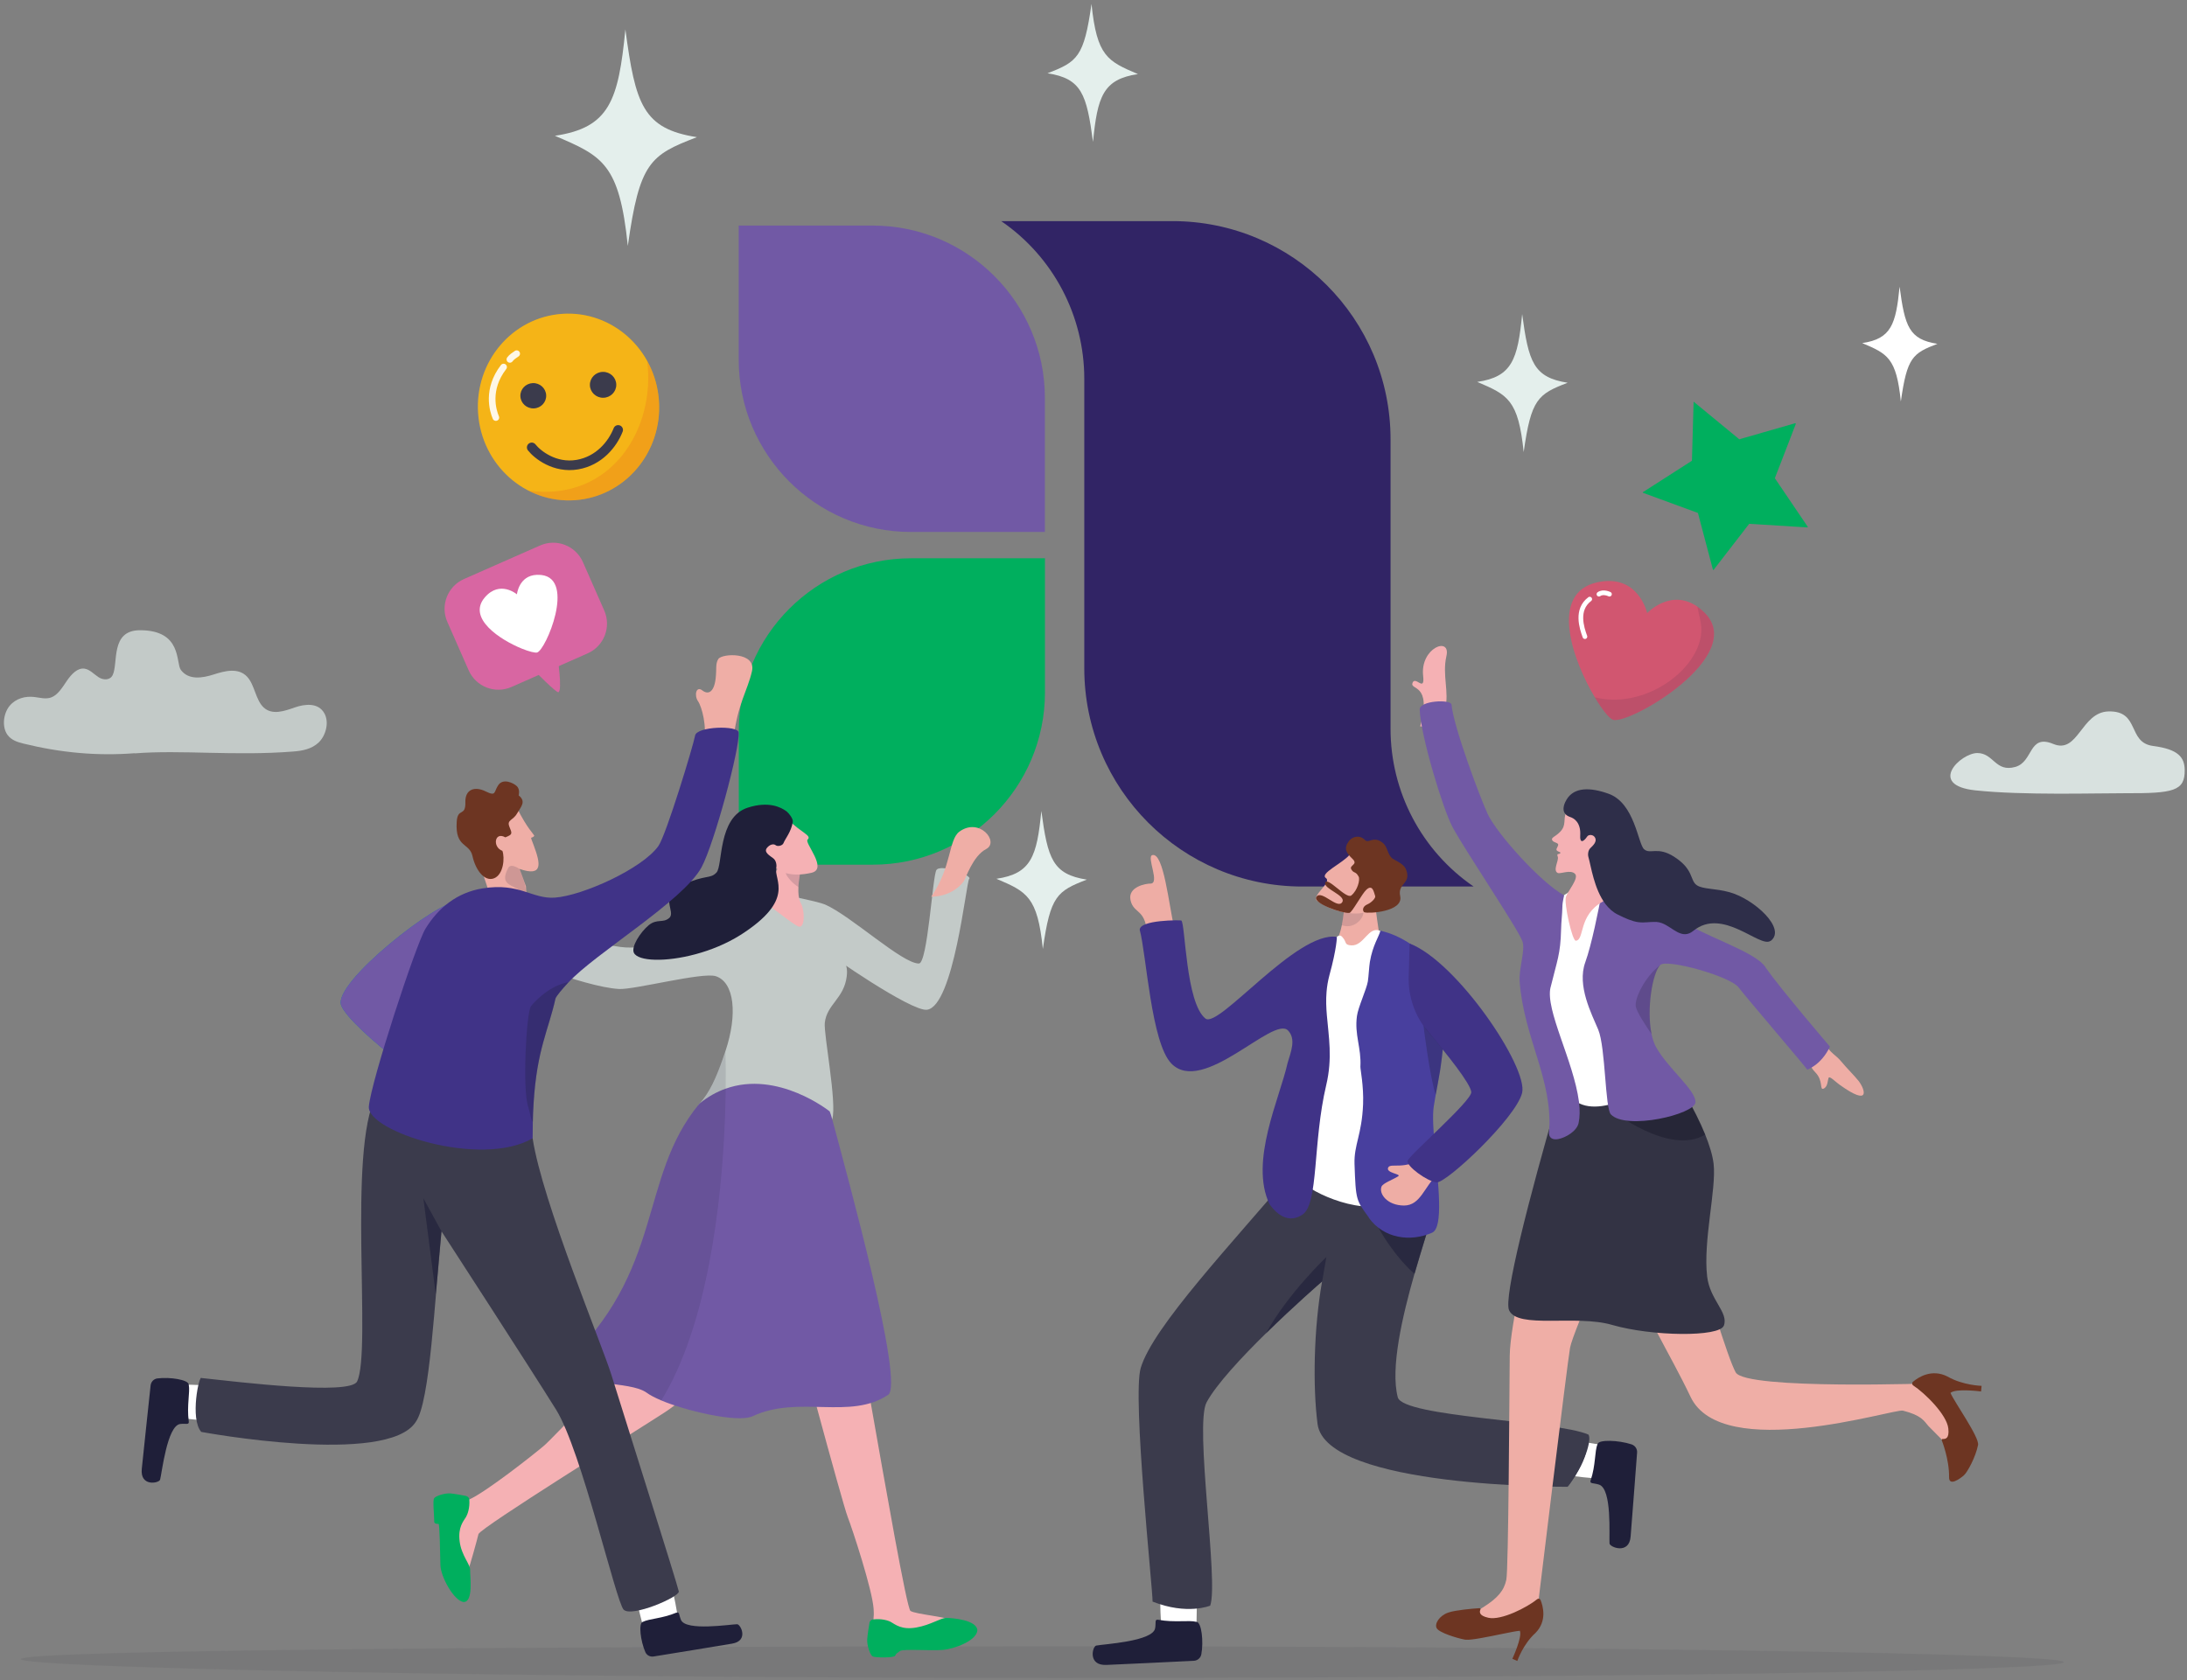 <?xml version="1.0" encoding="UTF-8"?> <svg xmlns="http://www.w3.org/2000/svg" width="350" height="269" viewBox="0 0 350 269" fill="none"><rect x="0" y="0" width="350" height="269" fill="#808080" stroke="none"/><g clip-path="url(#clip0_80_1121)"><path d="M118.22 36.11H139.662C154.866 36.11 167.22 48.476 167.22 63.696V85.159H145.778C130.574 85.159 118.22 72.792 118.22 57.573V36.11Z" fill="#7159A5"></path><path d="M145.791 89.371H167.233V110.834C167.233 126.053 154.879 138.42 139.674 138.42H118.232V116.956C118.232 101.737 130.587 89.371 145.791 89.371Z" fill="#00AF5E"></path><path d="M222.539 116.674V70.33C222.539 51.046 206.918 35.397 187.64 35.397H160.229C168.551 41.102 173.525 50.548 173.525 60.641V106.985C173.525 126.268 189.146 141.918 208.424 141.918H235.834C227.513 136.213 222.539 126.766 222.539 116.674Z" fill="#312465"></path><path opacity="0.1" d="M3.332 265.597C3.332 266.996 80.469 268.611 169.356 268.611C258.243 268.611 330.299 267.481 330.299 266.081C330.299 264.682 258.243 263.551 169.356 263.551C80.469 263.551 3.332 264.197 3.332 265.597Z" fill="#32323F"></path><path opacity="0.46" d="M224.449 205.298C224.408 205.271 224.395 205.258 224.395 205.244L224.449 205.285V205.298Z" fill="#1F1F39"></path><path d="M185.867 260.214C185.598 258.034 185.652 252.517 185.652 252.517L191.621 252.288L191.473 260.578L187.574 263.228L185.867 260.214Z" fill="white"></path><path d="M185.369 259.299C184.737 259.178 185.033 259.743 184.858 260.672C184.468 262.784 176.604 263.188 175.434 263.43C174.83 263.551 174.036 266.673 177.088 266.525C179.723 266.404 188.152 266.027 191.042 265.866C191.647 265.839 192.144 265.408 192.252 264.843C192.642 262.798 192.292 259.676 191.486 259.635C190.249 259.312 188.017 259.783 185.369 259.299Z" fill="#1F1F39"></path><path d="M255.557 236.652C253.285 236.585 247.639 235.737 247.639 235.737L248.136 229.991L256.619 231.35L258.864 235.468L255.57 236.665L255.557 236.652Z" fill="white"></path><path d="M254.561 236.975C254.359 237.567 254.977 237.365 255.905 237.661C258.029 238.347 257.478 245.923 257.585 247.094C257.639 247.686 260.745 248.911 260.96 245.964C261.148 243.42 261.807 235.293 261.995 232.521C262.035 231.942 261.672 231.404 261.094 231.215C259.051 230.542 255.797 230.408 255.663 231.188C255.179 232.332 255.394 234.526 254.561 236.988V236.975Z" fill="#1F1F39"></path><path d="M184.454 256.392C190.006 258.586 193.676 257.038 193.676 257.038C195.061 253.23 191.135 228.147 193.098 224.487C194.631 221.648 198.677 217.288 202.602 213.439C207.119 208.999 211.475 205.217 211.583 205.137C210.225 212.766 210.09 222.065 210.857 227.959C212.188 238.24 250.877 238.011 250.877 238.011C253.7 234.297 254.762 230.421 254.211 229.654C249.022 227.394 224.528 226.869 223.695 223.68C222.485 219.051 224.421 210.721 226.37 203.912C227.499 199.983 228.615 196.565 229.139 194.681C229.234 194.331 229.314 194.021 229.368 193.779C229.61 192.662 229.072 191.317 228.938 189.662C228.817 188.343 223.117 186.217 219.433 188.181C211.744 192.272 207.482 186.849 207.482 186.849C197.05 199.189 184.535 212.376 182.559 218.983C181.174 223.612 184.521 254.791 184.454 256.392Z" fill="#3B3B4C"></path><path d="M253.876 232.198C253.621 233.543 252.72 235.589 250.892 237.997L253.876 232.198Z" fill="#3B3B4C"></path><path opacity="0.62" d="M219.112 192.609C219.677 196.336 224.127 202.109 226.385 203.912C227.514 199.983 228.63 196.565 229.154 194.681C229.154 194.614 229.154 194.56 229.141 194.493L219.112 192.595V192.609Z" fill="#1F1F39"></path><path opacity="0.62" d="M202.616 213.439C207.133 208.999 211.489 205.217 211.596 205.137L212.268 201.234C212.161 201.328 206.084 207.115 202.603 213.439H202.616Z" fill="#1F1F39"></path><path d="M187.923 148.552C187.062 144.892 186.229 136.415 184.414 136.886C183.433 137.141 185.718 141.488 184.091 141.447C183.473 141.434 180.475 141.918 180.919 144.071C181.429 146.48 183.5 145.229 183.648 150.261C183.715 152.616 187.909 148.552 187.909 148.552H187.923Z" fill="#EEADA5"></path><path d="M220.939 153.894L216.046 154.379C216.046 154.379 211.287 154.782 212.228 153.841C213.478 152.589 213.478 151.176 214.002 150.315C214.338 149.763 214.567 148.942 214.742 148.108C215.037 146.641 215.131 145.175 215.131 145.175L215.091 144.798L215.669 143.775L217.363 140.801C217.363 140.801 220.105 142.968 220.159 145.067C220.2 146.978 221.329 151.835 220.952 153.894H220.939Z" fill="#EFAEA6"></path><path opacity="0.14" d="M214.742 148.108C215.038 146.641 215.132 145.175 215.132 145.175L215.092 144.798L215.67 143.775L216.234 143.614C216.234 143.614 217.727 145.053 218.103 145.632C218.641 146.453 217.041 148.902 214.742 148.122V148.108Z" fill="#1F1F39"></path><path d="M220.9 149.023C218.964 148.175 218.305 151.472 216.248 151.338C215.159 151.27 215.468 150.826 215.025 150.261C214.756 149.911 214.514 149.521 213.949 149.965C202.482 158.766 209.338 186.217 207.806 187.832C206.556 189.164 214.608 193.631 220.12 193.12C227.688 192.407 228.347 184.414 228.334 182.88C228.334 181.332 227.191 154.904 227.191 154.904C227.191 154.904 223.763 152.401 220.9 149.023Z" fill="white"></path><path d="M182.398 148.848C183.473 152.832 184.226 166.907 187.452 170.244C192.494 175.452 203.786 162.507 206.138 164.969C207.429 166.328 206.622 168.306 206.058 170.177C204.821 175.788 199.914 185.935 203.167 192.77C205.076 195.408 206.958 195.448 208.464 194.426C211.045 192.663 210.077 182.866 212.242 173.716C213.277 169.37 212.631 165.925 212.349 162.561C212.242 161.309 212.188 160.058 212.295 158.806C212.363 157.932 212.51 157.043 212.752 156.128C213.962 151.728 213.949 149.979 213.949 149.979C207.536 148.983 195.061 164.687 192.924 163.058C189.738 160.556 189.711 147.812 189.052 147.355C188.945 147.287 182.357 147.22 182.398 148.862V148.848Z" fill="#403387"></path><path d="M219.044 194.923C221.45 198.288 225.711 198.853 229.193 197.332C231.062 196.511 230.148 189.433 229.623 183.606C229.381 180.956 229.233 178.56 229.449 177.147C229.556 176.434 229.664 175.842 229.758 175.29C229.785 175.169 229.798 175.062 229.825 174.94C229.933 174.389 230.027 173.891 230.107 173.42C230.336 172.222 230.524 171.132 230.739 169.383C230.793 168.952 230.847 168.481 230.9 167.957C230.954 167.432 231.008 166.867 231.062 166.221C231.237 164.269 231.237 161.915 230.995 159.802C230.887 158.86 230.726 157.958 230.524 157.151C230.269 156.196 229.946 155.388 229.543 154.823C225.967 149.871 220.912 148.996 220.912 148.996C220.71 149.898 219.675 151.311 219.232 153.975C219.111 154.688 219.03 156.29 218.909 157.097C218.707 158.335 217.336 161.282 217.161 162.655C216.745 165.669 217.887 167.755 217.713 170.756C217.686 171.119 218.264 173.837 218.143 176.797C217.941 181.669 216.677 183.257 216.772 186.311C216.973 192.313 217.067 192.124 219.07 194.91L219.044 194.923Z" fill="#483F9E"></path><path d="M227.835 185.261C224.85 187.374 222.592 186.123 222.175 186.876C221.664 187.791 224.353 187.926 223.761 188.303C222.915 188.854 221.315 189.393 221.086 189.971C220.656 191.115 222.014 192.972 224.689 192.985C227.364 192.985 227.956 189.89 229.972 188.128C232.002 186.378 227.821 185.248 227.821 185.248L227.835 185.261Z" fill="#EEADA5"></path><path d="M225.59 151.042C233.172 153.935 244.612 170.903 243.591 174.967C242.569 179.031 231.411 189.473 229.892 189.285C228.373 189.097 225.066 186.688 225.268 185.827C225.469 184.966 235.579 176.205 235.458 174.819C235.35 173.46 231.451 168.616 228.521 165.144C226.437 162.682 225.348 159.546 225.442 156.317L225.59 151.042Z" fill="#403387"></path><path opacity="0.3" d="M229.759 175.304C229.786 175.183 229.799 175.075 229.826 174.954C229.934 174.402 230.028 173.904 230.108 173.433C230.337 172.236 230.525 171.146 230.74 169.396C230.794 168.966 230.848 168.495 230.901 167.97L227.81 164.202C227.81 164.202 228.791 172.289 229.772 175.304H229.759Z" fill="#1F1F39"></path><path d="M215.952 136.872C214.796 138.231 211.153 139.832 212.188 140.559C213.236 141.286 209.728 143.425 210.817 144.233C213.452 146.184 217.686 146.749 218.896 145.78C220.106 144.811 222.351 141.286 222.351 141.286L215.939 136.885L215.952 136.872Z" fill="#EFAEA6"></path><path d="M217.431 140.33C216.96 139.429 216.651 139.859 216.261 139.173C215.858 138.487 217.431 138.433 216.449 137.491C215.468 136.549 214.997 135.876 215.844 134.679C216.382 133.925 217.592 133.575 218.452 134.477C219.004 135.055 219.676 133.898 221.007 134.719C222.069 135.365 221.867 136.24 222.593 137.208C222.996 137.733 224.663 138.097 225.066 139.308C225.833 141.541 223.628 141.353 224.085 143.479C224.609 145.969 218.99 146.292 218.345 146.036C218.103 145.942 217.874 145.161 218.883 144.744C219.407 144.529 220.2 143.789 220.079 143.439C219.864 142.833 219.689 141.488 218.667 142.43C217.942 143.102 216.369 146.103 215.952 146.144C214.876 146.265 210.05 144.623 210.669 143.587C211.448 142.308 214.124 145.74 214.836 144.367C215.374 143.318 211.811 142.281 212.08 141.326C212.403 140.223 215.441 144.004 216.261 143.345C217.256 142.537 217.7 140.828 217.431 140.317V140.33Z" fill="#6D3522"></path><path opacity="0.66" d="M155.106 140.68C154.622 141.285 152.633 161.107 148.344 161.645C145.817 161.968 132.226 152.508 132.656 152.616C134.632 153.114 135.815 153.921 135.506 156.316C135.062 159.869 132.333 160.757 131.997 163.731C131.796 165.521 133.96 176.488 133.194 179.152C133.127 179.367 133.046 179.529 132.938 179.623C132.038 180.39 124.16 180.04 118.285 179.152C117.492 179.031 116.726 178.896 116.027 178.762C113.231 178.197 111.375 177.51 111.873 176.757C111.873 176.757 111.913 176.703 111.94 176.676C113.58 174.927 114.669 172.37 115.664 169.531C115.798 169.127 115.933 168.737 116.081 168.32C118.084 162.358 117.519 157.245 114.561 156.276C112.464 155.576 101.454 158.469 99.061 158.321C93.267 157.985 80.174 152.522 79.528 152.158C78.534 151.593 81.706 147.099 82.392 147.354C83.279 147.691 92.972 150.745 99.317 151.593C103.686 152.172 108.257 150.019 112.343 148.175C113.889 147.475 119.482 143.479 121.901 143.035C123.703 142.698 131.016 144.354 132.011 144.784C136.205 146.614 144.365 154.244 147.054 154.244C148.452 154.244 149.232 140.357 149.85 139.294C150.455 138.231 155.604 140.088 155.12 140.693L155.106 140.68Z" fill="#E4EFEC"></path><path d="M82.715 149.238C81.358 145.887 76.773 143.923 74.286 144.353C71.49 144.838 69.151 148.269 71.961 148.229C76.357 148.175 73.453 150.099 74.286 150.584C75.658 151.364 79.072 150.288 79.637 151.055C79.986 151.526 82.715 149.238 82.715 149.238Z" fill="#EFAEA6"></path><path d="M149.032 143.546C152.312 138.836 151.788 134.409 153.536 133.131C156.762 130.776 159.975 134.799 157.824 135.916C155.673 137.033 154.544 140.667 154.235 141.084C152.299 143.681 149.032 143.546 149.032 143.546Z" fill="#EFAEA6"></path><path d="M117.345 213.924C113.944 219.199 110.597 223.33 106.47 226.035C102.343 228.739 76.8 244.618 76.572 245.587C76.343 246.556 75.228 250.566 74.878 251.521C74.542 252.477 70.052 242.734 71.369 241.442C72.687 240.15 72.418 241.227 75.093 240.043C77.782 238.859 85.565 232.722 87.125 231.377C88.684 230.018 102.705 215.121 104.762 213.991C106.833 212.861 117.345 213.924 117.345 213.924Z" fill="#F5B1B4"></path><path d="M74.596 239.491C74.878 239.545 75.08 239.774 75.106 240.056C75.214 241.402 74.811 242.452 74.596 242.815C74.179 243.515 73.265 244.457 73.561 246.758C73.856 249.059 75.295 250.445 75.241 251.346C75.201 252.248 75.819 256.473 74.192 256.46C72.633 256.258 70.536 252.423 70.482 250.552C70.428 248.682 70.374 243.851 70.173 243.945C69.541 243.986 69.501 243.69 69.501 243.69C69.474 242.209 69.232 240.245 69.474 239.855C69.716 239.464 71.195 238.993 72.135 239.074C72.794 239.141 73.977 239.357 74.609 239.478L74.596 239.491Z" fill="#00AF5E"></path><path d="M126.514 209.012C126.648 209.914 127.845 214.556 129.337 220.141C129.781 221.823 130.264 223.585 130.735 225.348C132.94 233.489 135.252 241.792 135.655 242.815C136.421 244.793 139.608 254.495 139.809 257.536C140.011 260.577 139.056 259.945 139.85 261.667C140.643 263.39 153.199 260.093 152.392 259.447C151.585 258.801 146.585 258.438 145.711 257.886C145.119 257.509 141.705 237.917 139.218 223.828C138.882 221.93 138.559 220.141 138.277 218.512C137.537 214.395 136.973 211.286 136.704 210.156C135.548 205.204 133.531 206.792 129.418 207.276C129.418 207.276 126.151 206.603 126.527 209.012H126.514Z" fill="#F5B1B4"></path><path d="M139.137 259.797C139.19 259.501 139.419 259.272 139.715 259.245C141.099 259.07 142.188 259.434 142.565 259.649C143.291 260.053 144.285 260.954 146.638 260.537C148.991 260.12 150.51 259.003 151.437 259.003C152.365 259.003 156.398 259.313 156.411 261.022C156.25 262.663 152.728 263.982 150.805 264.13C148.883 264.278 144.474 263.928 144.017 264.305C143.559 264.682 143.398 264.682 143.264 265.045C143.129 265.408 140.051 265.395 139.647 265.153C139.244 264.924 138.72 263.39 138.787 262.394C138.841 261.694 139.029 260.456 139.15 259.784L139.137 259.797Z" fill="#00AF5E"></path><path d="M142.148 223.276C136.085 227.38 127.818 223.276 120.464 226.707C117.977 227.865 109.4 225.725 105.811 224.178C104.789 223.734 103.983 223.316 103.539 222.98C100.73 220.894 92.22 222.213 90.056 218.607C106.537 203.266 102.047 188.693 111.874 176.743C111.874 176.743 111.914 176.69 111.941 176.663C113.312 175.546 114.724 174.779 116.122 174.281C124.511 171.28 132.778 177.914 132.778 177.914C132.913 178.251 133.061 178.668 133.182 179.166C135.642 188.356 144.77 221.513 142.135 223.29L142.148 223.276Z" fill="#7159A5"></path><path d="M128.208 139.025C127.536 142.16 127.697 143.788 128.208 144.676C128.705 145.551 128.92 148.39 127.925 148.35C127.441 148.337 124.901 146.305 123.839 145.538C122.79 144.771 122.158 143.263 122.158 143.263C122.158 143.263 124.43 139.28 125.99 135.943C127.549 132.606 128.221 139.011 128.221 139.011L128.208 139.025Z" fill="#F5B1B4"></path><path opacity="0.15" d="M127.79 141.985C127.817 141.568 127.858 141.11 127.938 140.599C127.965 140.424 128.18 139.226 128.207 139.038C128.032 138.877 127.737 138.634 127.562 138.594C127.32 138.554 126.822 138.594 126.607 138.325C126.231 137.854 125.505 139.199 125.828 139.993C125.949 140.303 126.822 141.474 127.804 141.998L127.79 141.985Z" fill="#1F1F39"></path><path opacity="0.12" d="M105.825 224.178C104.803 223.734 103.997 223.316 103.553 222.98C100.743 220.894 92.234 222.213 90.069 218.607C106.551 203.266 102.061 188.693 111.888 176.743C111.888 176.743 111.928 176.69 111.955 176.663C113.595 174.913 114.684 172.357 115.679 169.517C115.853 169.14 115.988 168.737 116.095 168.306C116.149 170.042 116.163 172.061 116.136 174.281C116.122 175.694 116.082 177.201 116.028 178.762C115.517 192.864 113.151 212.295 105.825 224.191V224.178Z" fill="#1F1F39"></path><path d="M126.244 131.287C128.193 133.306 129.981 133.736 129.242 134.409C128.677 134.907 132.589 139.119 129.847 139.725C127.118 140.33 124.456 140.088 122.977 137.545C121.499 135.001 120.558 133.535 120.558 133.535L126.258 131.287H126.244Z" fill="#F5B1B4"></path><path d="M126.877 131.57C126.621 133.185 125.64 134.288 125.384 134.974C125.236 135.365 124.47 135.566 124.148 135.311C123.785 135.015 123.166 135.19 122.723 135.755C122.198 136.441 123.207 136.979 123.758 137.41C124.174 137.719 124.336 138.419 124.228 138.931C123.811 140.882 127.414 144.004 118.488 149.682C116.243 151.095 113.729 152.104 111.323 152.75C106.483 154.056 102.141 153.881 101.455 152.549C100.958 151.58 102.491 149.211 103.821 148.108C105.166 147.018 106.093 147.825 107.102 146.951C108.258 145.941 105.287 143.385 109.172 141.662C113.057 139.94 113.648 140.761 114.67 139.671C115.692 138.581 114.845 130.843 119.658 129.296C122.991 128.219 124.981 129.202 125.895 129.901C126.272 130.197 126.957 131.085 126.877 131.57Z" fill="#1F1F39"></path><path d="M258.094 115.207C257.503 114.965 256.387 113.579 255.231 111.628C251.749 105.828 247.783 94.901 255.675 93.206C262.222 91.806 263.606 98.144 263.606 98.144C263.606 98.144 267.357 94.121 271.659 97.121C272.008 97.364 272.344 97.646 272.694 97.983C279.967 104.94 260.487 116.216 258.094 115.207Z" fill="#D15670"></path><path d="M255.891 95.117C256.576 94.619 257.571 95.117 257.571 95.117" stroke="white" stroke-width="0.753" stroke-linecap="round" stroke-linejoin="round"></path><path d="M253.645 101.912C253.121 100.485 252.18 97.592 254.412 95.91" stroke="white" stroke-width="0.753" stroke-linecap="round" stroke-linejoin="round"></path><path opacity="0.11" d="M258.095 115.207C257.503 114.965 256.388 113.579 255.231 111.628C263.916 113.835 273.622 105.963 272.13 99.396C271.941 98.588 271.794 97.835 271.646 97.122C271.995 97.364 272.331 97.646 272.681 97.983C279.954 104.94 260.474 116.216 258.081 115.207H258.095Z" fill="#1F1F39"></path><path d="M111.51 21.953C102.907 20.608 101.683 16.719 100.084 4.702C98.968 16.113 97.543 20.433 88.805 21.738C96.427 24.994 99.116 26.179 100.473 39.366C102.355 26.004 104.022 24.833 111.51 21.967V21.953Z" fill="#E4EFEC"></path><path d="M250.89 61.273C245.405 60.412 244.625 57.936 243.603 50.279C242.891 57.559 241.99 60.318 236.411 61.138C241.278 63.211 242.985 63.964 243.845 72.374C245.042 63.857 246.117 63.103 250.876 61.273H250.89Z" fill="#E4EFEC"></path><path d="M173.94 140.815C168.455 139.954 167.676 137.478 166.654 129.821C165.942 137.101 165.041 139.859 159.462 140.68C164.328 142.753 166.036 143.506 166.896 151.916C168.092 143.398 169.168 142.645 173.927 140.815H173.94Z" fill="#E4EFEC"></path><path d="M167.636 11.726C173.121 12.588 173.9 15.063 174.922 22.72C175.634 15.44 176.535 12.682 182.114 11.861C177.248 9.789 175.54 9.035 174.68 0.625C173.484 9.143 172.408 9.896 167.649 11.726H167.636Z" fill="#E4EFEC"></path><path opacity="0.87" d="M316.44 120.549C313.805 120.549 308.388 125.69 316.131 126.524C323.861 127.345 335.449 126.968 340.141 126.982C347.79 127.009 349.699 126.659 349.632 123.227C349.591 121.236 348.623 119.944 344.59 119.419C340.396 118.881 342.534 113.74 337.412 113.888C333.043 114.023 332.599 120.751 328.606 119.096C324.614 117.441 325.447 121.935 322.53 122.77C319.317 123.671 319.075 120.549 316.44 120.549Z" fill="#E4EFEC"></path><path opacity="0.66" d="M21.575 120.576C15.498 121.047 9.691 120.496 3.722 119.029C2.808 118.8 1.84 118.504 1.208 117.656C0.267 116.364 0.536 114.198 1.544 112.987C2.553 111.776 4.072 111.412 5.483 111.574C6.384 111.682 7.311 111.964 8.172 111.655C9.261 111.264 9.973 110.053 10.699 108.99C11.425 107.927 12.406 106.878 13.522 107.039C14.369 107.16 15.028 107.927 15.781 108.412C16.534 108.896 17.622 108.936 18.039 108.048C18.953 106.137 17.636 100.916 22.368 100.889C29.197 100.862 28.108 106.124 28.942 107.241C30.192 108.923 32.41 108.546 34.211 107.968C36.013 107.389 38.164 106.837 39.562 108.344C40.772 109.65 40.906 112.058 42.197 113.256C43.568 114.521 45.504 113.835 47.157 113.256C48.811 112.677 50.948 112.449 51.916 114.198C52.723 115.651 52.131 117.777 51.002 118.854C49.873 119.93 48.354 120.199 46.915 120.307C37.559 121.047 29.063 120.011 21.561 120.603L21.575 120.576Z" fill="#E4EFEC"></path><path d="M310.067 55.043C305.509 54.33 304.851 52.271 304.004 45.892C303.412 51.948 302.659 54.235 298.021 54.922C302.068 56.644 303.493 57.276 304.205 64.274C305.2 57.196 306.087 56.563 310.053 55.043H310.067Z" fill="white"></path><path d="M72.914 144.542C70.616 143.815 53.166 157.299 54.605 160.959C56.043 164.606 72.309 177.295 75.011 175.627C77.727 173.971 78.534 169.208 78.534 169.208C78.534 169.208 75.213 145.269 72.901 144.542H72.914Z" fill="#0B77AD"></path><path d="M72.914 144.542C70.616 143.815 53.166 157.299 54.605 160.959C56.043 164.606 72.309 177.295 75.011 175.627C77.727 173.971 78.534 169.208 78.534 169.208C78.534 169.208 75.213 145.269 72.901 144.542H72.914Z" fill="#7159A5"></path><path d="M112.626 118.948C113.204 116.351 112.317 113.121 111.698 112.233C111.08 111.345 111.389 109.744 112.397 110.524C113.311 111.237 114.279 110.874 114.535 108.573C114.709 107.052 114.467 106.299 114.951 105.505C115.516 104.576 121.055 104.321 120.342 107.456C119.63 110.591 118.03 112.691 117.385 118.262C116.995 121.585 112.626 118.934 112.626 118.934V118.948Z" fill="#EFAEA6"></path><path d="M108.432 258.774C108.176 256.514 106.832 250.916 106.832 250.916L100.796 251.965L102.906 260.349L107.437 262.206L108.445 258.788L108.432 258.774Z" fill="white"></path><path d="M108.244 258.182C108.781 257.954 108.633 258.519 108.983 259.326C109.776 261.156 116.874 260.026 117.963 260.012C118.528 260.012 119.885 262.677 117.143 263.121C114.777 263.511 107.168 264.776 104.574 265.18C104.036 265.26 103.498 264.978 103.283 264.48C102.503 262.704 102.154 259.824 102.866 259.636C103.901 259.111 105.985 259.111 108.244 258.155V258.182Z" fill="#1F1F39"></path><path d="M29.346 227.03C31.456 227.394 36.847 227.623 36.847 227.623L37.398 221.904L29.292 221.634L26.482 225.241L29.332 227.03H29.346Z" fill="white"></path><path d="M30.206 227.542C30.287 228.161 29.749 227.838 28.835 227.959C26.752 228.228 25.918 235.75 25.622 236.867C25.461 237.446 22.383 238.051 22.692 235.131C22.961 232.615 23.794 224.541 24.103 221.782C24.171 221.204 24.601 220.746 25.165 220.666C27.182 220.396 30.22 220.881 30.206 221.661C30.448 222.872 29.87 224.985 30.206 227.542Z" fill="#1F1F39"></path><path d="M85.243 182.234C86.762 192.299 96.388 215.337 97.866 220.154C99.359 224.972 108.487 253.863 108.634 254.764C108.769 255.653 101.026 258.976 99.802 257.671C98.566 256.379 93.054 232.198 89.007 225.685C84.961 219.172 70.657 197.117 70.657 197.117C69.555 207.99 68.829 224.46 66.544 227.609C62.027 234.768 32.21 229.224 32.21 229.224C30.355 227.138 31.887 219.966 32.25 220.598C38.165 221.231 56.044 223.411 57.147 221.15C59.526 216.238 55.56 184.239 60.199 175.384C61.489 172.922 80.901 178.399 80.901 178.399L85.257 182.247L85.243 182.234Z" fill="#3B3B4C"></path><path opacity="0.62" d="M70.643 197.117C70.643 197.117 70.119 203.549 69.729 207.155L67.753 191.815L70.657 197.117H70.643Z" fill="#1F1F39"></path><path d="M82.661 129.202C84.449 132.768 85.35 133.387 85.511 133.817C84.947 134.436 84.745 133.494 85.444 135.405C86.466 138.177 86.99 140.424 83.159 139.106C83.898 141.151 84.167 141.878 84.167 141.878L84.382 146.076L78.991 146.857C79.247 143.075 73.843 133.037 75.281 130.318C76.719 127.614 82.137 128.152 82.661 129.202Z" fill="#EFAEA6"></path><path d="M80.416 136.212C78.776 135.634 79.126 133.05 80.874 134.046C82.083 133.562 81.963 133.454 81.519 132.337C81.075 131.234 82.097 131.355 82.729 130.251C83.361 129.161 84.261 128.327 83.011 127.331C83.011 127.331 83.266 126.376 82.715 125.851C82.164 125.326 80.524 124.559 79.758 125.663C78.992 126.766 79.462 127.546 77.714 126.685C75.967 125.824 74.421 126.349 74.475 128.421C74.542 130.816 73.224 129.229 73.09 131.57C72.821 135.768 75.147 134.867 75.617 137.06C76.101 139.254 77.54 141.205 79.072 140.599C80.591 139.994 80.806 137.316 80.403 136.212H80.416Z" fill="#6D3522"></path><path opacity="0.16" d="M83.158 139.105C81.948 138.338 81.518 138.608 81.343 138.931C79.784 141.837 82.204 141.555 83.44 142.779C84.677 144.004 83.924 141.299 83.924 141.299L83.158 139.105Z" fill="#1F1F39"></path><path d="M90.97 157.259C89.867 158.456 89.115 159.358 88.9 159.829C87.77 164.942 85.929 167.943 85.391 176.596C85.391 176.596 85.391 176.609 85.391 176.623C85.337 177.538 85.297 178.506 85.27 179.556C85.27 179.556 85.27 179.583 85.27 179.596C85.256 180.431 85.243 181.292 85.243 182.22C76.948 187.051 58.706 181.104 59.029 177.147C59.351 173.178 66.543 151.217 68.089 148.673C70.119 145.363 73.09 142.887 77.244 142.214C83.186 141.259 85.135 143.95 88.805 143.694C93.215 143.385 102.773 139.079 105.368 135.432C106.618 133.669 110.987 119.231 111.242 117.75C111.498 116.27 118.098 116.082 118.206 117.252C118.448 119.675 114.294 135.109 112.264 138.85C109.347 144.219 95.272 152.603 90.97 157.272V157.259Z" fill="#403387"></path><path opacity="0.28" d="M90.982 157.245C89.88 158.443 89.127 159.344 88.912 159.815C87.783 164.929 85.941 167.93 85.403 176.582C85.403 176.582 85.403 176.596 85.403 176.609C85.323 177.524 85.269 178.493 85.282 179.543C85.282 179.543 85.282 179.57 85.282 179.583C85.014 179.516 84.785 177.928 84.543 177.228C83.548 174.348 84.261 161.982 84.973 161.08C85.672 160.192 88.065 157.716 90.982 157.232V157.245Z" fill="#1F1F39"></path><path d="M227.284 116.297C229.22 109.259 225.55 110.565 226.061 109.3C226.518 108.142 228.064 110.914 227.755 108.196C227.244 103.702 232.231 101.791 231.479 105.034C230.78 108.075 231.963 110.793 231.277 113.485C230.753 115.557 231.102 116.835 231.102 116.835L227.284 116.27V116.297Z" fill="#F5B1B4"></path><path d="M265.168 213.265C266.929 216.629 268.878 220.087 270.545 223.599C275.586 234.257 303.158 225.456 304.543 225.82C307.5 226.573 307.877 227.421 308.616 228.282L311.359 231.054L313.496 226.25L309.772 221.433C309.772 221.433 279.377 222.536 277.777 219.697C277.145 218.58 275.909 214.96 274.645 210.964C274.269 209.793 273.892 208.582 273.529 207.398C271.983 202.352 270.639 197.722 270.639 197.722C270.276 196.969 268.743 190.025 268.811 189.205C268.999 186.998 264.28 176.542 259.871 179.987C252.625 185.652 254.063 192.232 254.063 192.232C254.063 192.232 258.701 200.952 264.253 211.569L265.141 213.265H265.168Z" fill="#EFAEA6"></path><path d="M306.156 221.19C307.003 220.477 309.14 219.078 311.667 220.356C314.128 221.783 317.125 221.85 317.125 221.85L317.045 222.751C317.045 222.751 312.985 222.213 312.151 222.98C312.743 224.42 316.803 230.085 316.561 231.323C316.184 233.221 314.867 235.683 314.289 236.181C313.59 236.787 311.896 237.971 311.923 236.464C311.963 233.544 310.74 230.543 310.74 230.543C310.74 230.543 310.726 230.354 310.901 230.354C311.304 230.368 311.99 230.354 311.802 228.672C311.56 226.439 307.997 222.967 306.196 221.796C305.981 221.661 305.954 221.352 306.156 221.19Z" fill="#6D3522"></path><path d="M260.851 182.893L258.095 185.06C257.988 185.14 257.907 185.235 257.84 185.356C257.02 186.755 252.207 193.564 250.298 196.848C250.285 196.875 248.026 193.416 246.615 195.475C244.84 198.045 241.654 212.148 241.614 217.019C241.547 223.303 241.426 251.225 241.063 252.907C240.7 254.59 239.759 255.787 237.325 257.321C237.299 257.335 237.272 257.348 237.245 257.362C236.236 257.886 236.694 259.447 237.823 259.34L242.595 258.842C242.703 258.842 242.81 258.801 242.918 258.761L245.566 257.537C245.889 257.389 246.117 257.079 246.158 256.716C246.158 256.716 250.796 218.418 251.266 215.754C251.737 213.09 260.018 194.573 260.018 194.573C260.192 194.318 264.992 196.982 265.301 196.969C266.363 196.915 269.105 196.134 271.579 189.891C272.318 188.007 269.858 185.06 269.051 184.158C268.89 183.983 268.688 183.876 268.46 183.835L261.671 182.705C261.389 182.664 261.106 182.732 260.878 182.907L260.851 182.893Z" fill="#EFAEA6"></path><path d="M243.214 261.062C242.232 261.129 239.194 261.856 236.909 262.246C235.887 262.421 235.027 262.542 234.556 262.488C234.516 262.488 234.462 262.488 234.422 262.475C233.118 262.233 230.322 261.358 229.932 260.658C229.529 259.959 230.335 258.653 231.747 258.155C232.338 257.94 233.333 257.792 234.274 257.671C235.242 257.55 236.156 257.483 236.573 257.456C236.721 257.456 236.801 257.442 236.801 257.442C236.801 257.442 236.976 257.483 236.922 257.644C236.788 258.007 236.613 258.626 238.186 258.976C240.283 259.447 244.451 257.281 246.01 256.002C246.185 255.854 246.454 255.922 246.548 256.137C246.938 257.106 247.623 259.501 245.728 261.412C243.738 263.202 242.824 265.893 242.824 265.893L242.031 265.543C242.031 265.543 243.671 262.031 243.227 261.049L243.214 261.062Z" fill="#6D3522"></path><path d="M275.883 212.202C275.184 214.086 264.295 213.924 257.99 212.094C252.182 210.412 242.906 212.794 241.508 209.753C240.594 207.748 244.708 191.748 249.292 175.923C256.578 178.157 267.534 171.63 267.534 171.63C267.534 171.63 267.602 171.738 267.736 171.94C268.489 173.124 271.204 177.484 272.898 181.642C273.57 183.311 274.081 184.939 274.242 186.325C274.7 190.362 272.535 198.651 273.207 204.357C273.651 208.111 276.662 210.089 275.883 212.202Z" fill="#333344"></path><path d="M252.907 141.662L249.855 143.587L246.521 161.228C246.521 161.228 248.619 171.778 251.24 175.371C254.668 180.04 264.468 174.12 263.984 173.043C259.44 163.058 256.725 141.447 256.725 141.447L252.907 141.676V141.662Z" fill="white"></path><path opacity="0.28" d="M272.897 181.628C267.143 185.114 257.8 177.659 257.8 177.659L266.686 173.003L267.734 171.913C268.487 173.097 271.203 177.457 272.897 181.615V181.628Z" fill="#070716"></path><path d="M289.284 169.504C289.889 170.419 289.526 170.634 290.534 171.684C291.852 173.043 291.153 174.577 291.852 174.268C292.537 173.958 292.484 172.908 292.645 172.545C292.793 172.182 293.707 173.151 294.366 173.622C299.447 177.282 298.479 174.389 297.444 173.043C296.839 172.263 295.549 170.998 294.661 169.921C293.774 168.845 292.954 168.643 292 167.015L289.298 169.504H289.284Z" fill="#EEADA5"></path><path d="M282.535 154.85C285.049 158.429 292.86 167.553 292.86 167.553C291.408 170.554 289.243 171.2 289.23 171.24C289.189 171.038 279.188 159.358 278.26 158.093C276.929 156.276 266.766 153.464 265.704 154.473C264.427 155.684 263.486 161.578 264.306 165.521C264.481 166.355 264.723 167.109 265.072 167.701C267.048 171.146 271.431 174.55 271.337 176.461C271.229 178.372 260.273 180.982 257.8 178.399C256.859 177.416 256.953 167.687 255.783 164.848C254.734 162.332 252.342 157.81 253.699 154.056C254.708 151.297 255.837 145.619 256.361 142.82C256.361 142.779 256.375 142.739 256.388 142.699C256.563 141.77 256.67 141.192 256.67 141.192C257.423 141.353 258.284 141.649 259.211 142.039C261.295 142.914 263.768 144.287 266.255 145.874C272.829 150.086 280.667 152.132 282.549 154.823L282.535 154.85Z" fill="#7159A5"></path><path d="M248.148 158.039C247.261 161.659 251.832 169.827 252.692 176.367C252.692 176.447 252.719 176.542 252.719 176.622C252.84 177.739 252.84 178.789 252.638 179.758C252.369 181.076 250.554 182.14 249.331 182.355C248.484 182.503 247.825 182.166 247.906 181.238C248.565 172.855 243.914 166.315 243.201 157.164C243.04 155.105 244.129 152.091 243.658 150.719C242.986 148.754 234.517 136.239 232.46 132.404C230.941 129.592 227.338 117.723 227.204 113.592C227.15 112.139 232.231 111.91 232.299 112.798C232.567 116.189 236.856 127.668 238.079 130.292C239.558 133.481 246.642 141.339 250.286 143.304C250.393 143.358 250.044 144.058 250.03 145.349C250.017 146.318 249.855 147.516 249.829 148.862C249.734 152.724 249.21 153.733 248.162 158.012L248.148 158.039Z" fill="#7159A5"></path><path opacity="0.17" d="M264.307 165.534C263.326 164.121 261.914 161.968 261.78 161.107C261.578 159.775 263.312 156.276 265.705 154.486C264.468 155.738 263.487 161.591 264.307 165.534Z" fill="#070716"></path><path opacity="0.17" d="M266.243 145.901C260.409 146.17 257.854 145.215 256.362 142.833C256.335 142.806 256.322 142.766 256.295 142.725L256.389 142.698L259.212 142.039C261.296 142.914 263.769 144.286 266.256 145.874L266.243 145.901Z" fill="#070716"></path><path d="M250.662 129.996C250.111 131.221 250.729 132.041 249.707 133.131C248.901 133.979 248.202 134.046 248.403 134.49C248.605 134.935 249.479 134.867 249.358 135.298C249.25 135.742 248.847 136.011 249.304 136.267C249.613 136.428 249.963 136.469 249.546 136.684C249.385 136.765 249.102 136.59 249.304 137.168C249.506 137.733 248.444 139.362 249.304 139.752C249.734 139.94 251.374 139.146 252.073 139.9C252.705 140.586 250.957 142.578 250.608 143.56C250.258 144.542 251.616 150.665 252.194 150.598C253.633 150.436 252.544 146.547 256.483 144.341C261.174 141.69 256.872 135.271 256.872 135.271L256.026 131.691L250.662 130.009V129.996Z" fill="#F5B1B4"></path><path d="M283.355 150.611C281.688 151.849 275.706 145.161 271 149.01C269.145 150.53 267.72 148.431 265.946 147.772C265.65 147.664 265.354 147.597 265.045 147.583C263.876 147.557 263.203 147.758 262.195 147.624C261.967 147.597 261.711 147.543 261.429 147.462C261.2 147.395 260.945 147.314 260.663 147.207C260.152 147.018 259.574 146.749 258.861 146.386C258.108 146.009 257.503 145.444 256.979 144.784C256.966 144.758 256.939 144.744 256.925 144.717C255.097 142.295 254.613 138.581 254.21 137.222C254.075 136.764 254.17 136.105 254.506 135.782C254.963 135.338 255.568 134.773 255.299 134.154C255.043 133.562 254.25 133.548 254.008 133.912C253.403 134.813 252.812 135.015 252.892 133.75C253.027 131.664 251.884 130.978 251.32 130.803C250.957 130.682 250.701 130.521 250.526 130.319C249.854 129.565 250.459 128.421 250.715 127.991C251.911 125.999 254.465 125.999 257.423 127.062C261.617 128.556 262.128 135.055 263.109 135.944C264.091 136.832 265.26 135.432 267.949 137.168C271.095 139.2 270.422 140.896 271.525 141.689C272.493 142.376 274.496 142.187 276.808 142.833C280.76 143.937 285.963 148.7 283.355 150.638V150.611Z" fill="#2E2E49"></path><path d="M91.996 80.071C99.989 79.53 106.017 72.413 105.46 64.175C104.903 55.937 97.973 49.698 89.98 50.239C81.987 50.78 75.959 57.897 76.516 66.135C77.073 74.373 84.003 80.612 91.996 80.071Z" fill="#F4AD00"></path><path opacity="0.09" d="M91.615 80.099C89.088 80.207 86.668 79.628 84.544 78.538C79.96 76.183 76.72 71.406 76.478 65.768C76.182 58.986 80.336 53.078 86.264 51.006C87.367 50.616 88.523 50.374 89.733 50.266C89.934 50.253 90.136 50.239 90.324 50.226C95.944 49.997 100.958 53.078 103.566 57.802C104.682 59.807 105.354 62.094 105.461 64.557C105.811 72.806 99.614 79.763 91.601 80.099H91.615Z" fill="white"></path><path d="M96.536 63.676C97.702 63.664 98.637 62.727 98.626 61.583C98.614 60.438 97.66 59.52 96.494 59.532C95.329 59.544 94.393 60.481 94.405 61.625C94.416 62.77 95.371 63.688 96.536 63.676Z" fill="#3B3B4C"></path><path d="M83.281 63.44C83.334 64.557 84.289 65.418 85.432 65.378C86.574 65.337 87.462 64.382 87.408 63.265C87.354 62.148 86.4 61.287 85.257 61.327C84.114 61.381 83.227 62.323 83.281 63.44Z" fill="#3B3B4C"></path><path d="M98.928 68.823C98.041 71.083 95.903 73.775 92.394 74.38C88.765 74.999 85.982 72.752 85.095 71.621" stroke="#3B3B4C" stroke-width="1.541" stroke-linecap="round" stroke-linejoin="round"></path><g opacity="0.89"><path d="M81.6 57.532C81.868 57.156 82.352 56.846 82.689 56.617" stroke="white" stroke-width="1.062" stroke-miterlimit="10" stroke-linecap="round"></path><path d="M79.355 66.844C78.885 65.754 77.836 62.337 80.592 58.757" stroke="white" stroke-width="1.062" stroke-miterlimit="10" stroke-linecap="round"></path></g><path opacity="0.28" d="M91.628 80.099C89.1 80.207 86.681 79.641 84.557 78.551C97.973 80.368 104.977 68.419 103.565 57.788C104.681 59.793 105.353 62.081 105.461 64.543C105.824 72.792 99.626 79.749 91.628 80.099Z" fill="#E56E1F"></path><path d="M287.401 67.84L286.567 70.007L286.352 70.572L284.053 76.519C284.053 76.519 284.053 76.56 284.053 76.573L289.31 84.338C289.31 84.338 289.31 84.432 289.256 84.432L279.967 83.853C279.967 83.853 279.926 83.853 279.913 83.88L279.873 83.934L274.24 91.228C274.24 91.228 274.146 91.254 274.132 91.201L271.739 82.144C271.739 82.144 271.726 82.118 271.699 82.104L262.934 78.888C262.934 78.888 262.88 78.807 262.934 78.78L270.745 73.774C270.745 73.774 270.771 73.748 270.771 73.734L271.04 64.301L278.246 70.235L278.34 70.316C278.34 70.316 278.38 70.329 278.394 70.316L278.837 70.181L281.661 69.374L282.023 69.266L287.307 67.746C287.307 67.746 287.387 67.773 287.374 67.827L287.401 67.84Z" fill="#00AF5E"></path><path d="M86.431 87.322L74.253 92.695C71.624 93.856 70.432 96.93 71.591 99.561L75.002 107.306C76.161 109.938 79.232 111.131 81.861 109.971L94.039 104.597C96.668 103.437 97.86 100.363 96.701 97.731L93.29 89.986C92.131 87.354 89.06 86.161 86.431 87.322Z" fill="#D866A2"></path><path d="M85.605 107.443C85.605 107.443 89.046 110.955 89.369 110.807C90.027 110.524 89.234 105.209 89.234 105.209L85.605 107.429V107.443Z" fill="#D866A2"></path><path d="M85.967 104.455C85.631 104.536 84.676 104.307 83.52 103.836C80.065 102.437 74.701 98.965 77.605 95.614C80.011 92.829 82.727 95.143 82.727 95.143C82.727 95.143 83.036 92.129 85.913 92.021C86.141 92.021 86.383 92.021 86.652 92.048C92.151 92.694 87.338 104.105 85.953 104.455H85.967Z" fill="white"></path></g><defs><clipPath id="clip0_80_1121"><rect width="349" height="268" fill="white" transform="translate(0.63 0.625)"></rect></clipPath></defs></svg> 